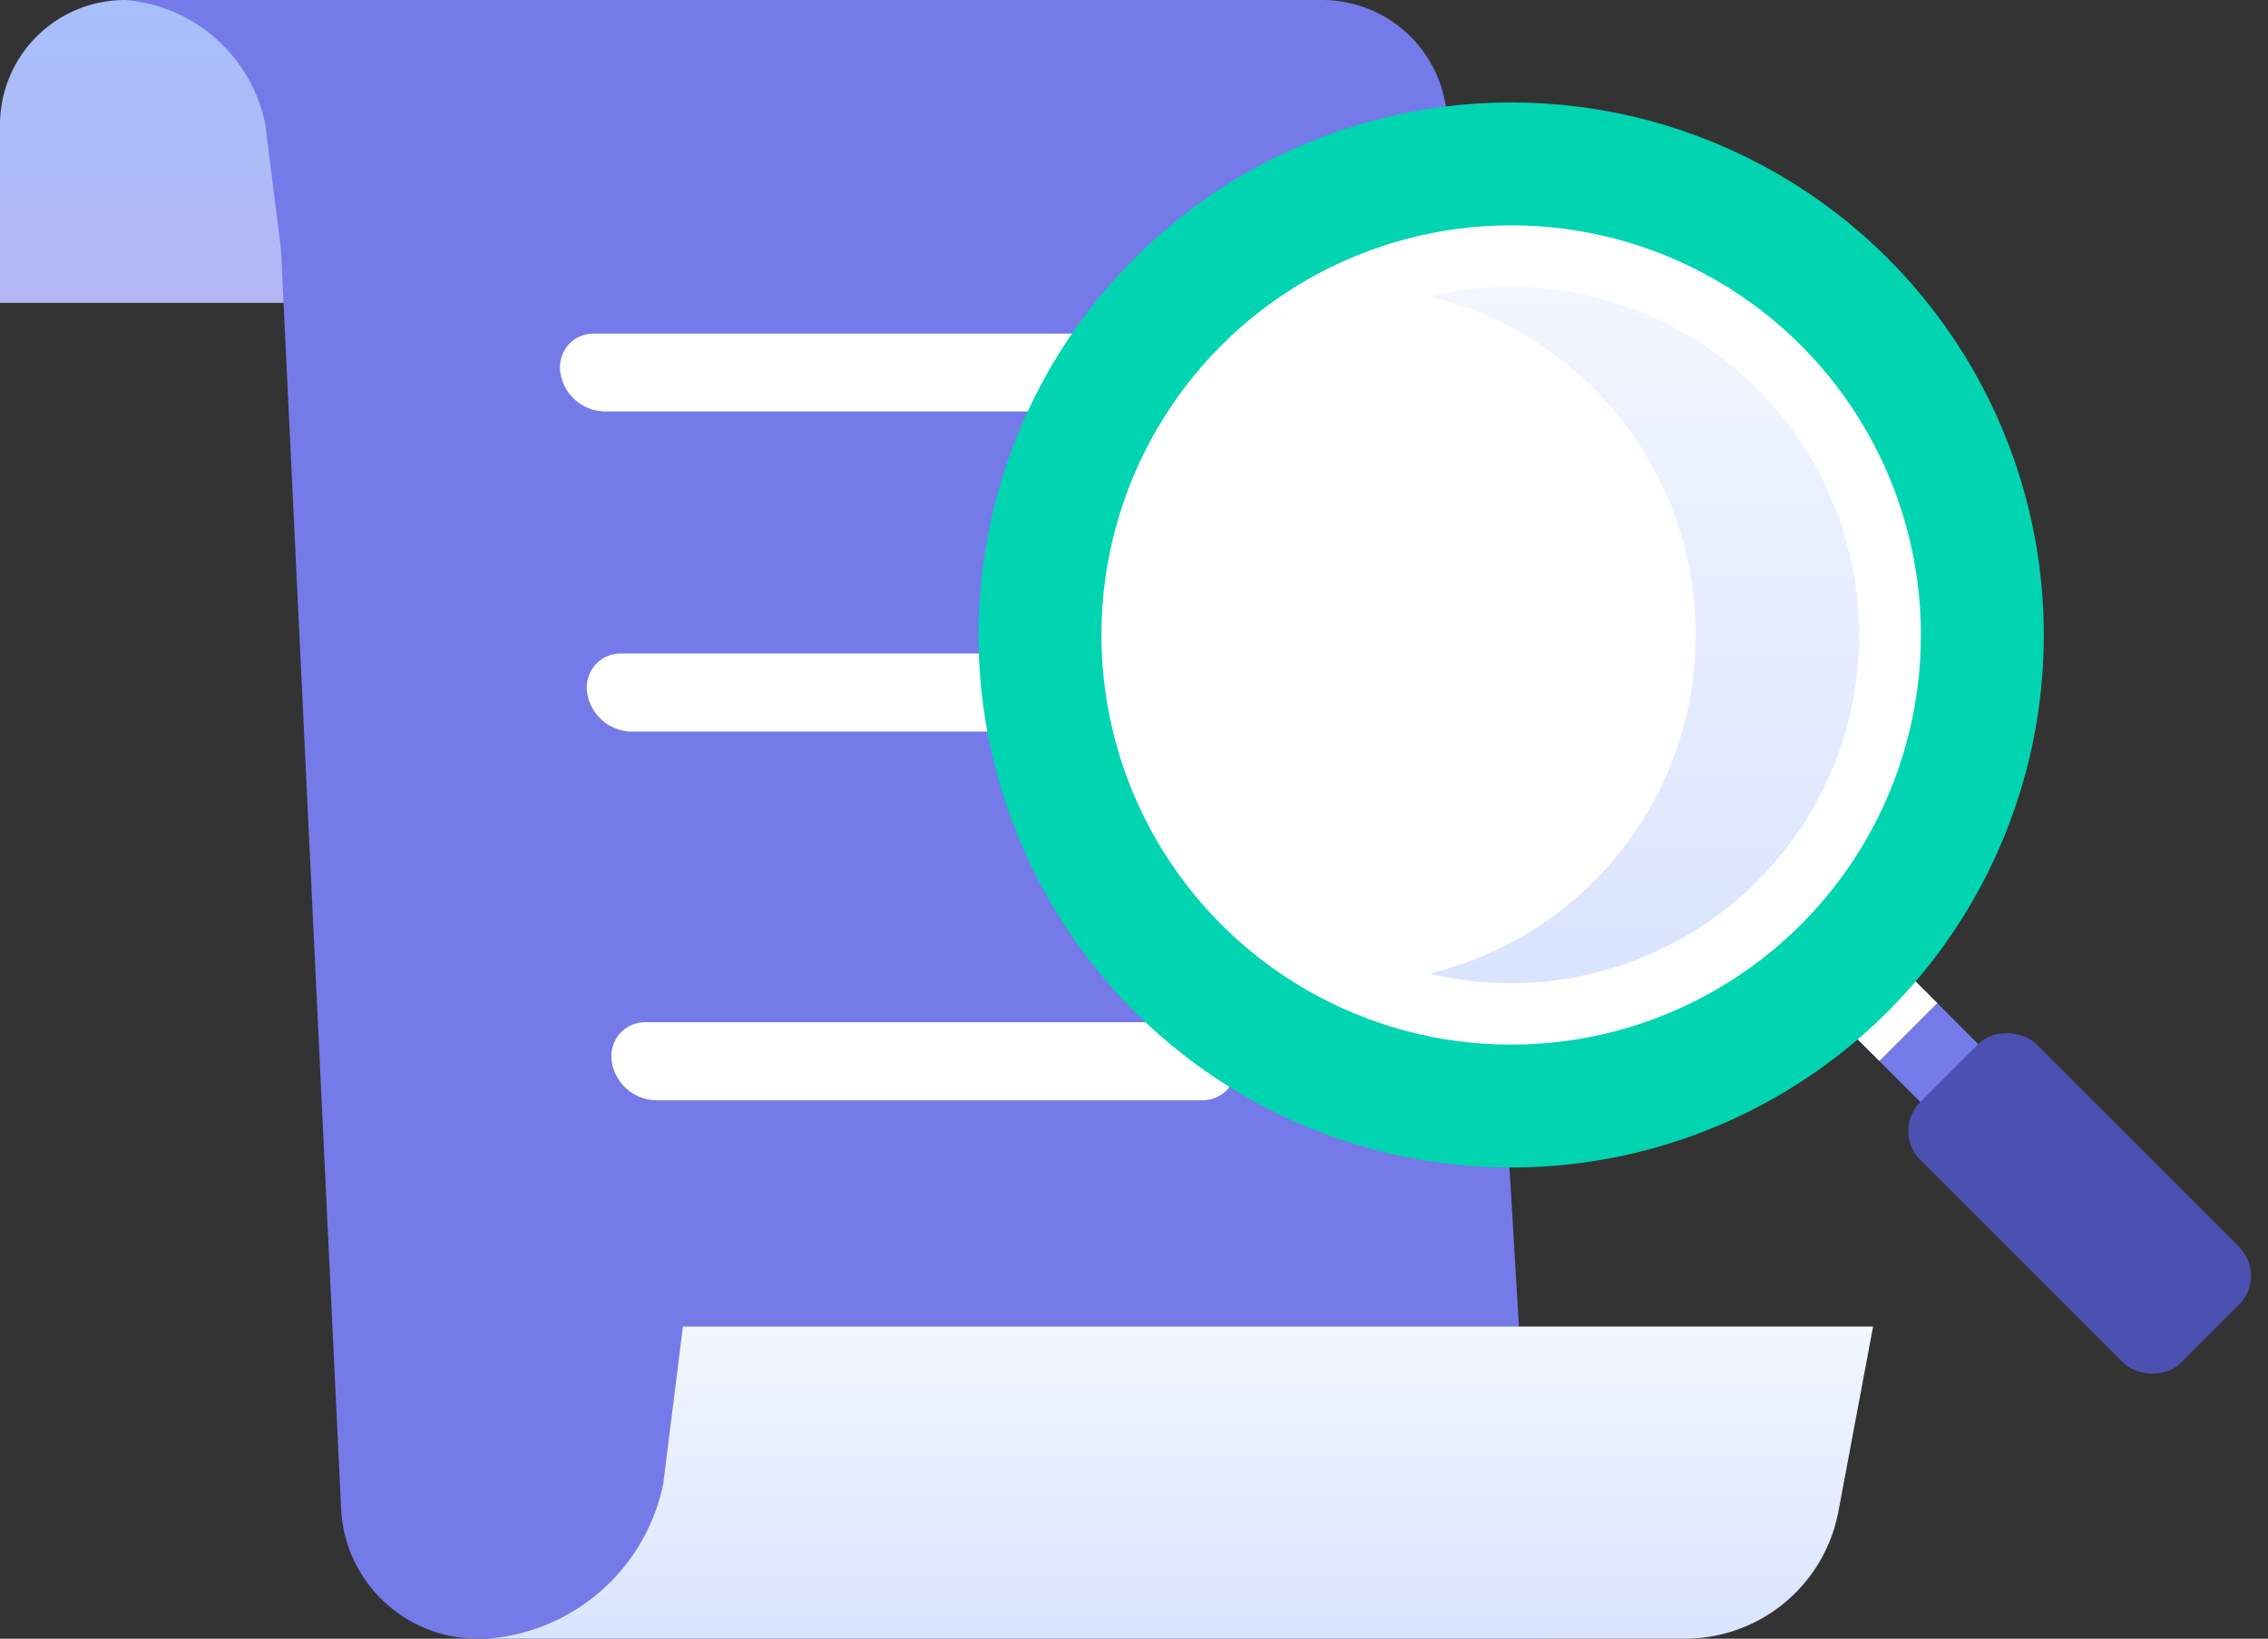 <svg xmlns="http://www.w3.org/2000/svg" xmlns:xlink="http://www.w3.org/1999/xlink" width="55.352" height="40.001" viewBox="0 0 55.352 40.001"><rect x="0" y="0" width="55.352" height="40.001" fill="#333333" stroke="none"/><defs><linearGradient id="linear-gradient" x1="0.5" y1="1" x2="0.5" gradientUnits="objectBoundingBox"><stop offset="0" stop-color="#b3b7f4"></stop><stop offset="1" stop-color="#a7bffb"></stop></linearGradient><linearGradient id="linear-gradient-2" x1="0.5" x2="0.5" y2="1" gradientUnits="objectBoundingBox"><stop offset="0" stop-color="#f2f6ff"></stop><stop offset="1" stop-color="#dae4ff"></stop></linearGradient></defs><g id="Icon_Track" data-name="Icon Track" transform="translate(-0.619)"><g id="ic_take_control" data-name="ic_take control"><path id="Rectangle" d="M3.048,0H27.619a0,0,0,0,1,0,0V7.392a0,0,0,0,1,0,0H0a0,0,0,0,1,0,0V3.048A3.048,3.048,0,0,1,3.048,0Z" transform="translate(0.619)" fill="url(#linear-gradient)"></path><path id="Combined_Shape_Copy" data-name="Combined Shape Copy" d="M34.476,40H8.607a3.33,3.33,0,0,1-3.33-3.174L3.81,6.095,3.425,3.024A3.8,3.8,0,0,0,0,0H29.224a3.052,3.052,0,0,1,3.042,2.867L34.476,40Z" transform="translate(3.667 0)" fill="#757ae9"></path><path id="Combined_Shape" data-name="Combined Shape" d="M29.219,7.619H.006A4.754,4.754,0,0,0,4.282,3.839L4.762,0H33.809l-.846,4.512A3.811,3.811,0,0,1,29.219,7.619Z" transform="translate(12.524 32.381)" fill="url(#linear-gradient-2)"></path><g id="Group_36" data-name="Group 36" transform="translate(13.776 7.858)"><path id="Combined_Shape-2" data-name="Combined Shape" d="M15.666,18.715H2.333a1.115,1.115,0,0,1-1.073-.953.844.844,0,0,1,.2-.676.833.833,0,0,1,.637-.277H15.426a1.113,1.113,0,0,1,1.072.952.846.846,0,0,1-.2.677A.831.831,0,0,1,15.666,18.715Zm-.6-9H1.732A1.115,1.115,0,0,1,.66,8.761a.846.846,0,0,1,.2-.676.832.832,0,0,1,.635-.276H14.826a1.115,1.115,0,0,1,1.073.952.848.848,0,0,1-.2.677A.832.832,0,0,1,15.066,9.715ZM14.413,1.9H1.08A1.114,1.114,0,0,1,.007.952.846.846,0,0,1,.2.276.832.832,0,0,1,.84,0H14.173a1.115,1.115,0,0,1,1.073.952.847.847,0,0,1-.2.676A.832.832,0,0,1,14.413,1.9Z" transform="translate(0.512 0.285)" fill="#fff"></path></g></g><g id="Group_67" data-name="Group 67" transform="translate(26 4)"><rect id="Rectangle-2" data-name="Rectangle" width="2" height="9" transform="translate(19.071 20.485) rotate(-45)" fill="#757ae9"></rect><rect id="Rectangle_Copy_116" data-name="Rectangle Copy 116" width="2" height="2" transform="translate(19.071 20.485) rotate(-45)" fill="#fff"></rect><rect id="Rectangle_Copy_115" data-name="Rectangle Copy 115" width="4" height="9" rx="1" transform="translate(20.778 23.607) rotate(-45)" fill="#4c50b1"></rect><circle id="Oval" cx="11.5" cy="11.5" r="11.5" transform="translate(0)" fill="#fff" stroke="#00d4b0" stroke-miterlimit="10" stroke-width="3"></circle><path id="Combined_Shape-3" data-name="Combined Shape" d="M2,17a8.539,8.539,0,0,1-2-.237A8.472,8.472,0,0,0,6.5,8.5,8.472,8.472,0,0,0,0,.237,8.5,8.5,0,1,1,2,17Z" transform="translate(9.5 3)" fill="url(#linear-gradient-2)"></path></g></g></svg>